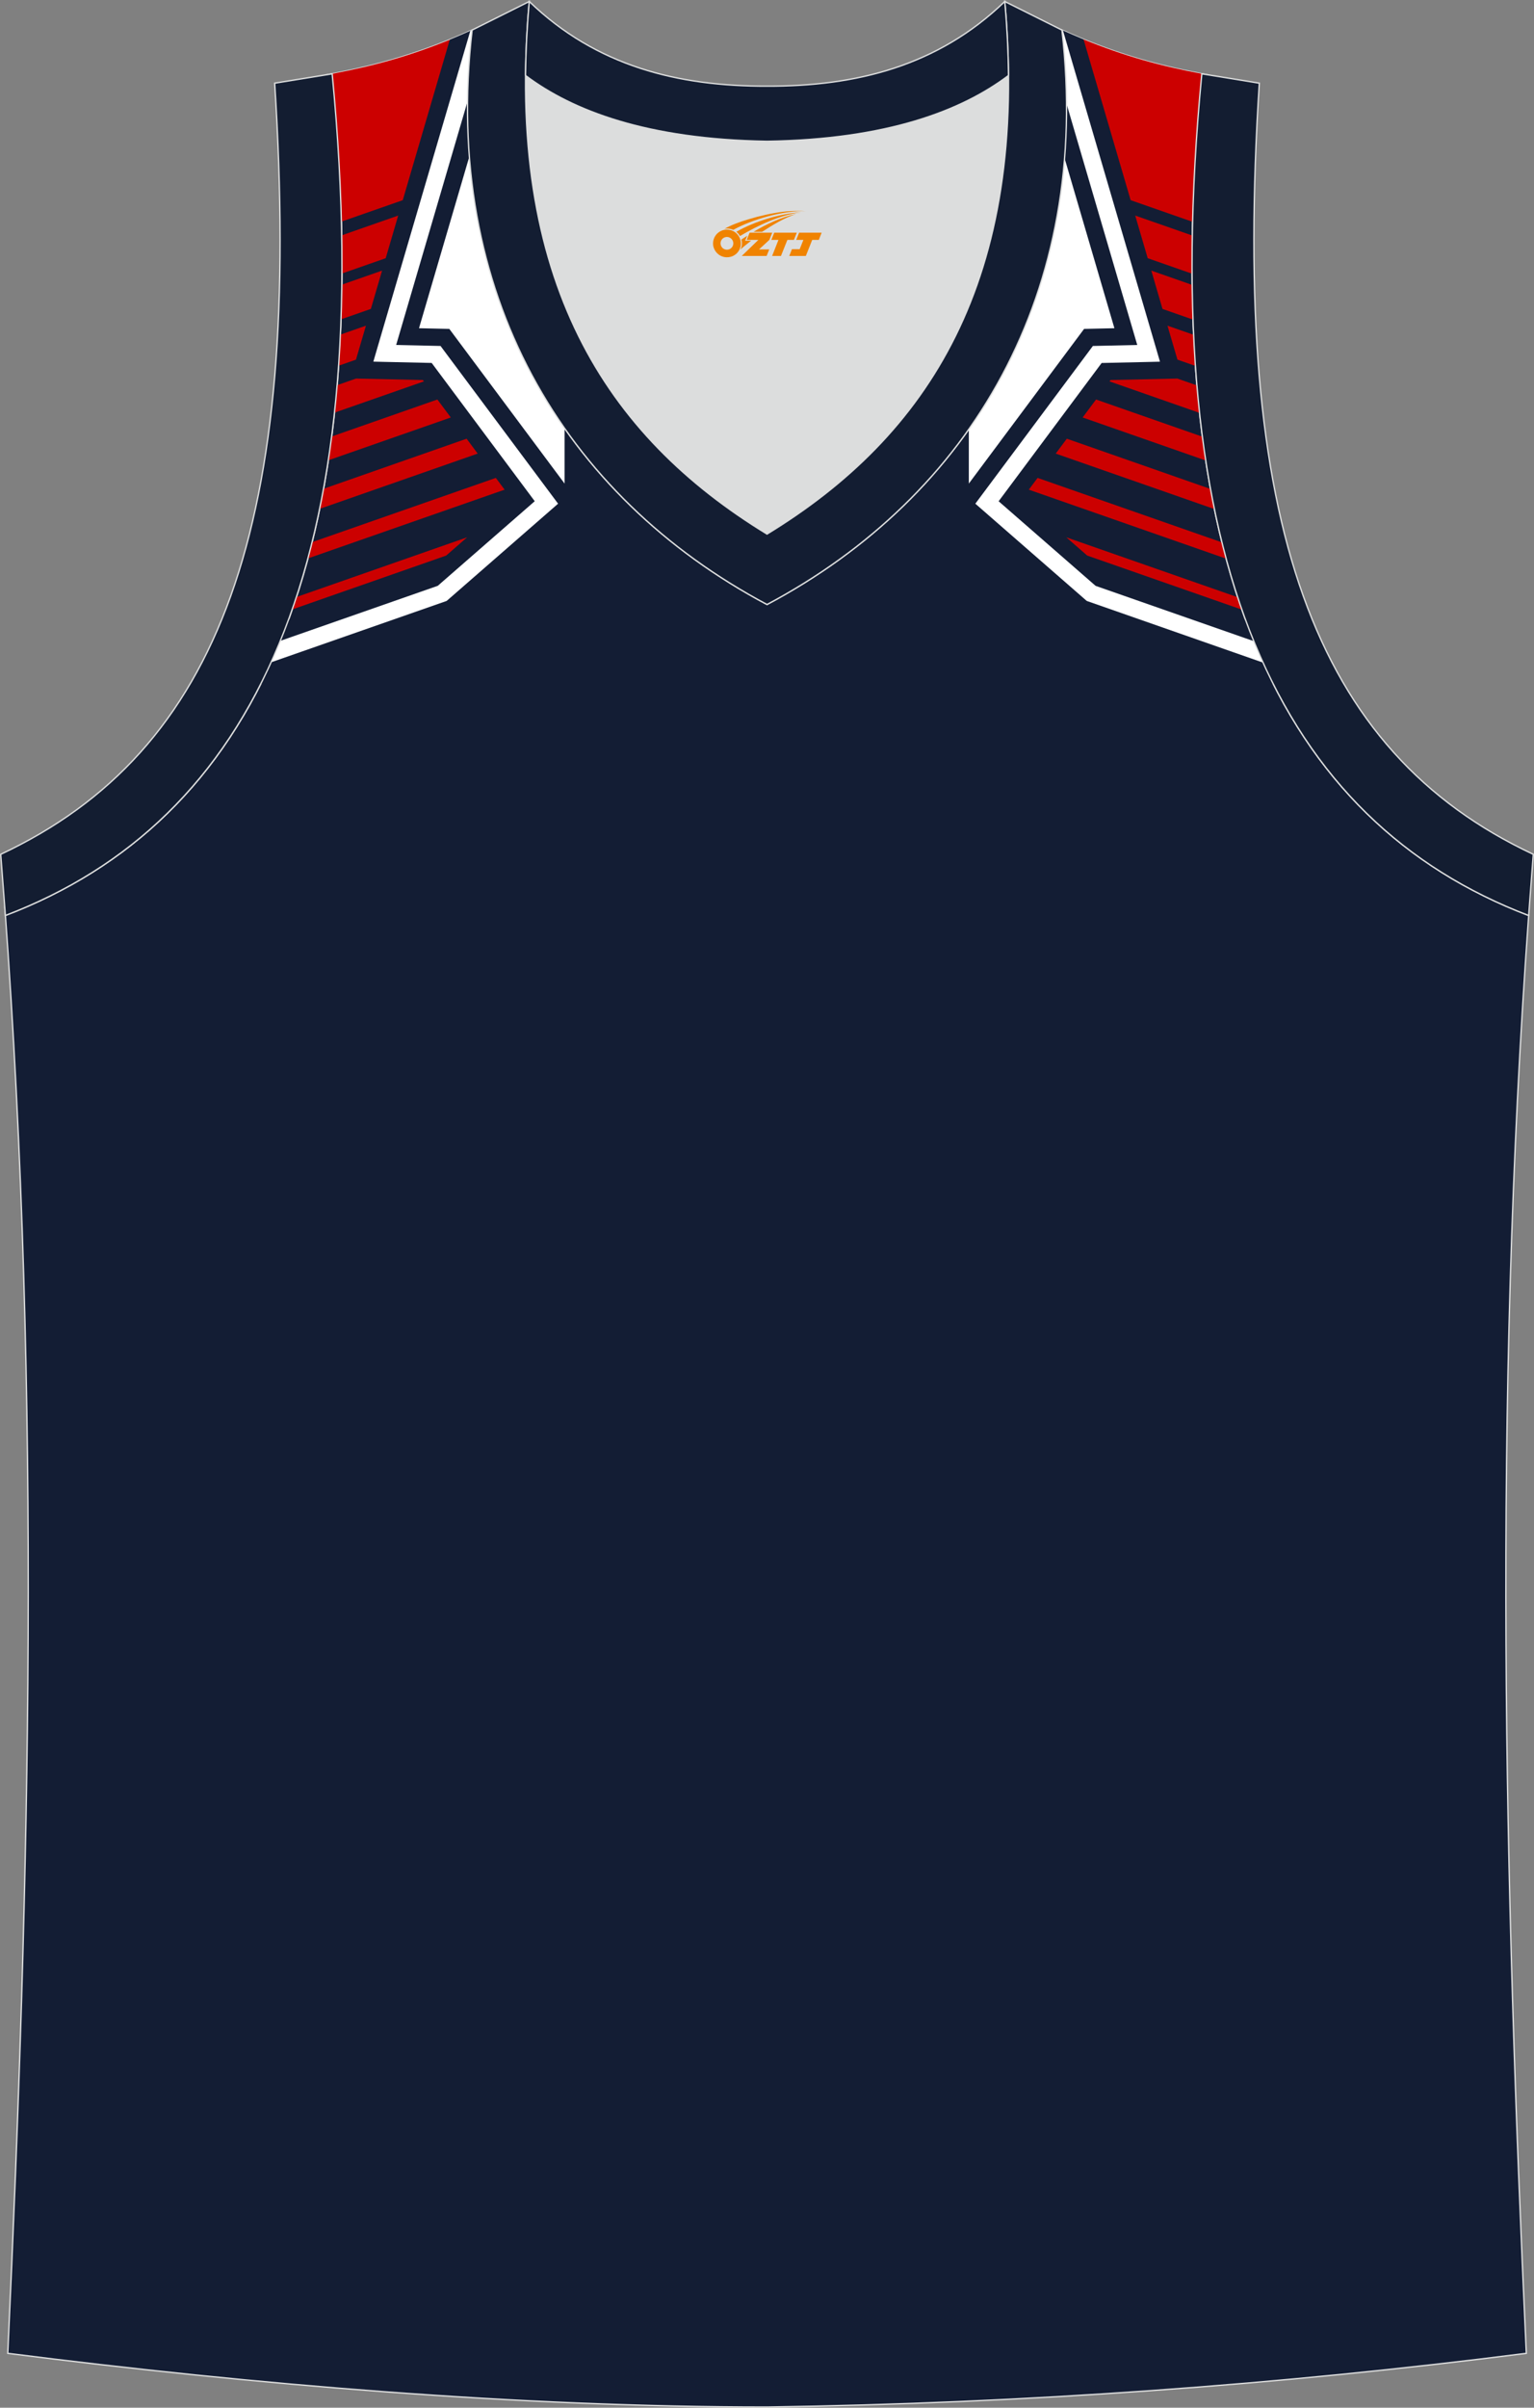 <?xml version="1.0" encoding="utf-8"?>
<!-- Generator: Adobe Illustrator 22.0.0, SVG Export Plug-In . SVG Version: 6.00 Build 0)  -->
<svg xmlns="http://www.w3.org/2000/svg" xmlns:xlink="http://www.w3.org/1999/xlink" version="1.1" id="图层_1" x="0px" y="0px" width="339.05px" height="531.97px" viewBox="0 0 339.05 531.97" enable-background="new 0 0 339.05 531.97" xml:space="preserve">
<rect x="0" y="0" width="339.05" height="531.97" fill="#808080" stroke="none"/>
<g>
	<path fill="#131D34" stroke="#DCDDDD" stroke-width="0.3" stroke-miterlimit="22.926" d="M169.51,531.82c0.02,0,0.03,0,0.05,0   H169.51L169.51,531.82L169.51,531.82L169.51,531.82z M169.56,531.82c57.41-0.83,113.01-4.88,167.79-11.86   c-4.79-104.03-7.35-208.91,0.52-317.69l-0.01,0c-54.56-20.79-82.7-77.28-72.23-185.96l0.02,0c-10.65-2-19.75-4.62-30.94-9.67   c6.7,58.04-20.21,103-65.18,126.92c-44.97-23.93-71.88-68.89-65.18-126.92c-11.19,5.04-20.28,7.66-30.94,9.67l0.02,0   C83.91,124.98,55.77,181.48,1.21,202.27l-0.16-2.07c8.06,109.52,5.5,215.07,0.67,319.76C56.05,526.88,114.82,531.82,169.56,531.82z   "/>
	<path fill="#131D34" d="M92.61,72.52l6.7,0.15l29.2,39.17l-3.99,3.48l-23.87,20.82l-43.05,15.05c2.26-4.48,4.32-9.23,6.18-14.26   l31.02-10.85l18.21-15.89L93.47,83.97l-16-0.36l2.09-7.14L99.4,8.77c1.61-0.66,3.26-1.37,4.95-2.13c-1.12,9.69-1.3,19-0.61,27.92   L92.61,72.52z"/>
	<path fill="#FFFFFF" d="M103.35,22.37L87.56,76.22l8.87,0.2l0.94,0.02l0.55,0.74l24.38,32.7l1.05,1.41l-1.33,1.16l-23.03,20.09   l-0.28,0.24l-0.35,0.12l-38.43,13.43c0.7-1.55,1.39-3.13,2.04-4.74l34.79-12.16l21.43-18.69L95.41,80.19L85,79.96l-2.48-0.06   l0.69-2.37l20.74-70.71l0.4-0.18C103.74,12,103.41,17.25,103.35,22.37z"/>
	<path fill="#CC0000" d="M75.54,51.99l12.47-4.36l-2.76,9.42l-9.66,3.38C75.61,57.66,75.59,54.85,75.54,51.99L75.54,51.99z    M99.41,8.77c-9.03,3.69-16.94,5.84-25.99,7.53l0.02,0c1.1,11.46,1.78,22.34,2.04,32.66l13.54-4.73L99.41,8.77L99.41,8.77z    M84.45,59.79l-8.88,3.1c-0.03,2.59-0.09,5.14-0.18,7.66l6.58-2.3L84.45,59.79L84.45,59.79z M80.88,71.96l-2.2,7.5l-3.82,1.34   c0.16-2.26,0.29-4.55,0.39-6.87L80.88,71.96L80.88,71.96z M78.7,83.64l14.77,0.33l0.22,0.3l-19.74,6.9c0.21-2,0.41-4.02,0.58-6.07   L78.7,83.64L78.7,83.64z M96.67,88.27l-23.35,8.17c-0.23,1.78-0.48,3.53-0.74,5.26l27.06-9.46L96.67,88.27L96.67,88.27z    M103.13,96.93l2.45,3.29l-34.91,12.21c0.3-1.46,0.59-2.94,0.86-4.44L103.13,96.93L103.13,96.93z M109.59,105.59L69,119.78   c-0.3,1.21-0.61,2.42-0.93,3.6l43.46-15.19L109.59,105.59L109.59,105.59z M103.24,118.72l-4.62,4.03l-34.02,11.9   c0.32-0.9,0.63-1.82,0.93-2.74L103.24,118.72z"/>
	<path fill="#FFFFFF" d="M103.74,34.57L92.61,72.52l6.7,0.15l25.48,34.18V94.63C112.91,77.66,105.49,57.43,103.74,34.57z"/>
	<path fill="#131D34" d="M246.31,72.52l-6.7,0.15l-29.2,39.17l3.99,3.48l23.87,20.82l43.23,15.11c-2.27-4.48-4.33-9.23-6.19-14.27   l-31.19-10.91l-18.21-15.88l19.55-26.23l16-0.36l-2.09-7.14L239.5,8.7c-1.56-0.64-3.15-1.32-4.79-2.06   c1.13,9.83,1.3,19.28,0.59,28.33L246.31,72.52z"/>
	<path fill="#FFFFFF" d="M235.72,22.89l15.64,53.33l-8.87,0.2l-0.94,0.02l-0.55,0.74l-24.38,32.7l-1.05,1.41l1.33,1.16l23.03,20.09   l0.28,0.24l0.35,0.12l38.6,13.5c-0.7-1.55-1.39-3.13-2.05-4.74l-34.96-12.22l-21.43-18.69l22.77-30.55l10.41-0.23l2.48-0.06   l-0.69-2.37L234.94,6.74l-0.23-0.11C235.35,12.18,235.68,17.6,235.72,22.89z"/>
	<path fill="#CC0000" d="M263.53,52.04l-12.62-4.41l2.76,9.42l9.81,3.43C263.46,57.71,263.48,54.9,263.53,52.04L263.53,52.04z    M239.49,8.7c9.1,3.73,17.06,5.9,26.15,7.6l-0.02,0c-1.11,11.48-1.78,22.38-2.04,32.71l-13.68-4.78L239.49,8.7L239.49,8.7z    M254.47,59.79l9.02,3.16c0.03,2.59,0.1,5.14,0.18,7.66l-6.73-2.35L254.47,59.79L254.47,59.79z M258.04,71.96l2.2,7.5l3.98,1.39   c-0.16-2.26-0.29-4.55-0.39-6.87L258.04,71.96L258.04,71.96z M260.22,83.64l-14.77,0.33l-0.22,0.3l19.9,6.96   c-0.21-2-0.41-4.02-0.58-6.07L260.22,83.64L260.22,83.64z M242.25,88.27l23.51,8.22c0.23,1.78,0.48,3.53,0.74,5.26l-27.21-9.51   L242.25,88.27L242.25,88.27z M235.79,96.93l-2.45,3.29l35.07,12.26c-0.3-1.46-0.59-2.94-0.86-4.44L235.79,96.93L235.79,96.93z    M229.33,105.59l40.75,14.25c0.3,1.21,0.61,2.42,0.93,3.6l-43.62-15.25L229.33,105.59L229.33,105.59z M235.68,118.72l4.62,4.03   l34.19,11.95c-0.32-0.91-0.63-1.82-0.93-2.74L235.68,118.72z"/>
	<path fill="#FFFFFF" d="M235.3,34.97l11.01,37.55l-6.7,0.15l-25.48,34.18V94.83C226.03,77.92,233.49,57.76,235.3,34.97z"/>
	<path fill="#DCDDDD" d="M169.54,31.22c26.46-0.42,42.94-6.71,53.32-14.5c0.02-0.06,0.03-0.12,0.05-0.18   c0.48,51.69-21.13,81.77-53.36,101.45c-32.24-19.68-53.84-49.76-53.37-101.45c0.02,0.06,0.03,0.12,0.05,0.18   C126.59,24.51,143.07,30.8,169.54,31.22z"/>
	<path fill="#131D31" stroke="#DCDDDD" stroke-width="0.3" stroke-miterlimit="22.926" d="M1.19,202.27   c54.56-20.79,82.7-77.29,72.23-185.96l-12.71,2.07c6.3,97.73-12.02,147.62-60.55,170.38L1.19,202.27z"/>
	<path fill="#131D32" stroke="#DCDDDD" stroke-width="0.3" stroke-miterlimit="22.926" d="M116.98,0.33   c-5.53,61.77,17.08,96.01,52.55,117.67c35.47-21.65,58.08-55.89,52.55-117.67l12.63,6.31c6.7,58.04-20.2,103-65.18,126.92   c-44.97-23.92-71.88-68.89-65.18-126.92L116.98,0.33z"/>
	<path fill="#131D31" stroke="#DCDDDD" stroke-width="0.3" stroke-miterlimit="22.926" d="M337.86,202.27   c-54.56-20.79-82.7-77.29-72.23-185.96l12.71,2.07c-6.3,97.73,12.02,147.62,60.55,170.38l-1.02,13.51L337.86,202.27z"/>
	<path fill="#131D32" stroke="#DCDDDD" stroke-width="0.3" stroke-miterlimit="22.926" d="M116.98,0.33   c14.82,14.31,32.94,18.76,52.55,18.71c19.61,0.05,37.72-4.4,52.55-18.71c0.5,5.63,0.77,11.02,0.82,16.2   c-0.02,0.06-0.03,0.13-0.05,0.19c-10.37,7.8-26.85,14.09-53.32,14.5c-26.47-0.42-42.94-6.71-53.32-14.5   c-0.02-0.06-0.04-0.13-0.06-0.19C116.21,11.34,116.48,5.95,116.98,0.33z"/>
	
</g>
<g id="图层_x0020_1">
	<path fill="#F08300" d="M157.78,54.81c0.416,1.136,1.472,1.984,2.752,2.032c0.144,0,0.304,0,0.448-0.016h0.016   c0.016,0,0.064,0,0.128-0.016c0.032,0,0.048-0.016,0.08-0.016c0.064-0.016,0.144-0.032,0.224-0.048c0.016,0,0.016,0,0.032,0   c0.192-0.048,0.4-0.112,0.576-0.208c0.192-0.096,0.4-0.224,0.608-0.384c0.672-0.56,1.104-1.408,1.104-2.352   c0-0.224-0.032-0.448-0.08-0.672l0,0C163.62,52.93,163.57,52.76,163.49,52.58C163.02,51.49,161.94,50.73,160.67,50.73C158.98,50.73,157.6,52.1,157.6,53.8C157.6,54.15,157.66,54.49,157.78,54.81L157.78,54.81L157.78,54.81z M162.08,53.83L162.08,53.83C162.05,54.61,161.39,55.21,160.61,55.17C159.82,55.14,159.23,54.49,159.26,53.7c0.032-0.784,0.688-1.376,1.472-1.344   C161.5,52.39,162.11,53.06,162.08,53.83L162.08,53.83z"/>
	<polygon fill="#F08300" points="176.11,51.41 ,175.47,53 ,174.03,53 ,172.61,56.55 ,170.66,56.55 ,172.06,53 ,170.48,53    ,171.12,51.41"/>
	<path fill="#F08300" d="M178.08,46.68c-1.008-0.096-3.024-0.144-5.056,0.112c-2.416,0.304-5.152,0.912-7.616,1.664   C163.36,49.06,161.49,49.78,160.14,50.55C160.34,50.52,160.53,50.5,160.72,50.5c0.48,0,0.944,0.112,1.36,0.288   C166.18,48.47,173.38,46.42,178.08,46.68L178.08,46.68L178.08,46.68z"/>
	<path fill="#F08300" d="M163.55,52.15c4-2.368,8.88-4.672,13.488-5.248c-4.608,0.288-10.224,2-14.288,4.304   C163.07,51.46,163.34,51.78,163.55,52.15C163.55,52.15,163.55,52.15,163.55,52.15z"/>
	<polygon fill="#F08300" points="181.6,51.41 ,180.98,53 ,179.52,53 ,178.11,56.55 ,177.65,56.55 ,176.14,56.55 ,174.45,56.55    ,175.04,55.05 ,176.75,55.05 ,177.57,53 ,175.98,53 ,176.62,51.41"/>
	<polygon fill="#F08300" points="170.69,51.41 ,170.05,53 ,167.76,55.11 ,170.02,55.11 ,169.44,56.55 ,163.95,56.55 ,167.62,53    ,165.04,53 ,165.68,51.41"/>
	<path fill="#F08300" d="M175.97,47.27c-3.376,0.752-6.464,2.192-9.424,3.952h1.888C170.86,49.65,173.2,48.22,175.97,47.27z    M165.17,52.09C164.54,52.47,164.48,52.52,163.87,52.93c0.064,0.256,0.112,0.544,0.112,0.816c0,0.496-0.112,0.976-0.32,1.392   c0.176-0.16,0.32-0.304,0.432-0.4c0.272-0.24,0.768-0.64,1.6-1.296l0.32-0.256H164.69l0,0L165.17,52.09L165.17,52.09L165.17,52.09z"/>
</g>
</svg>